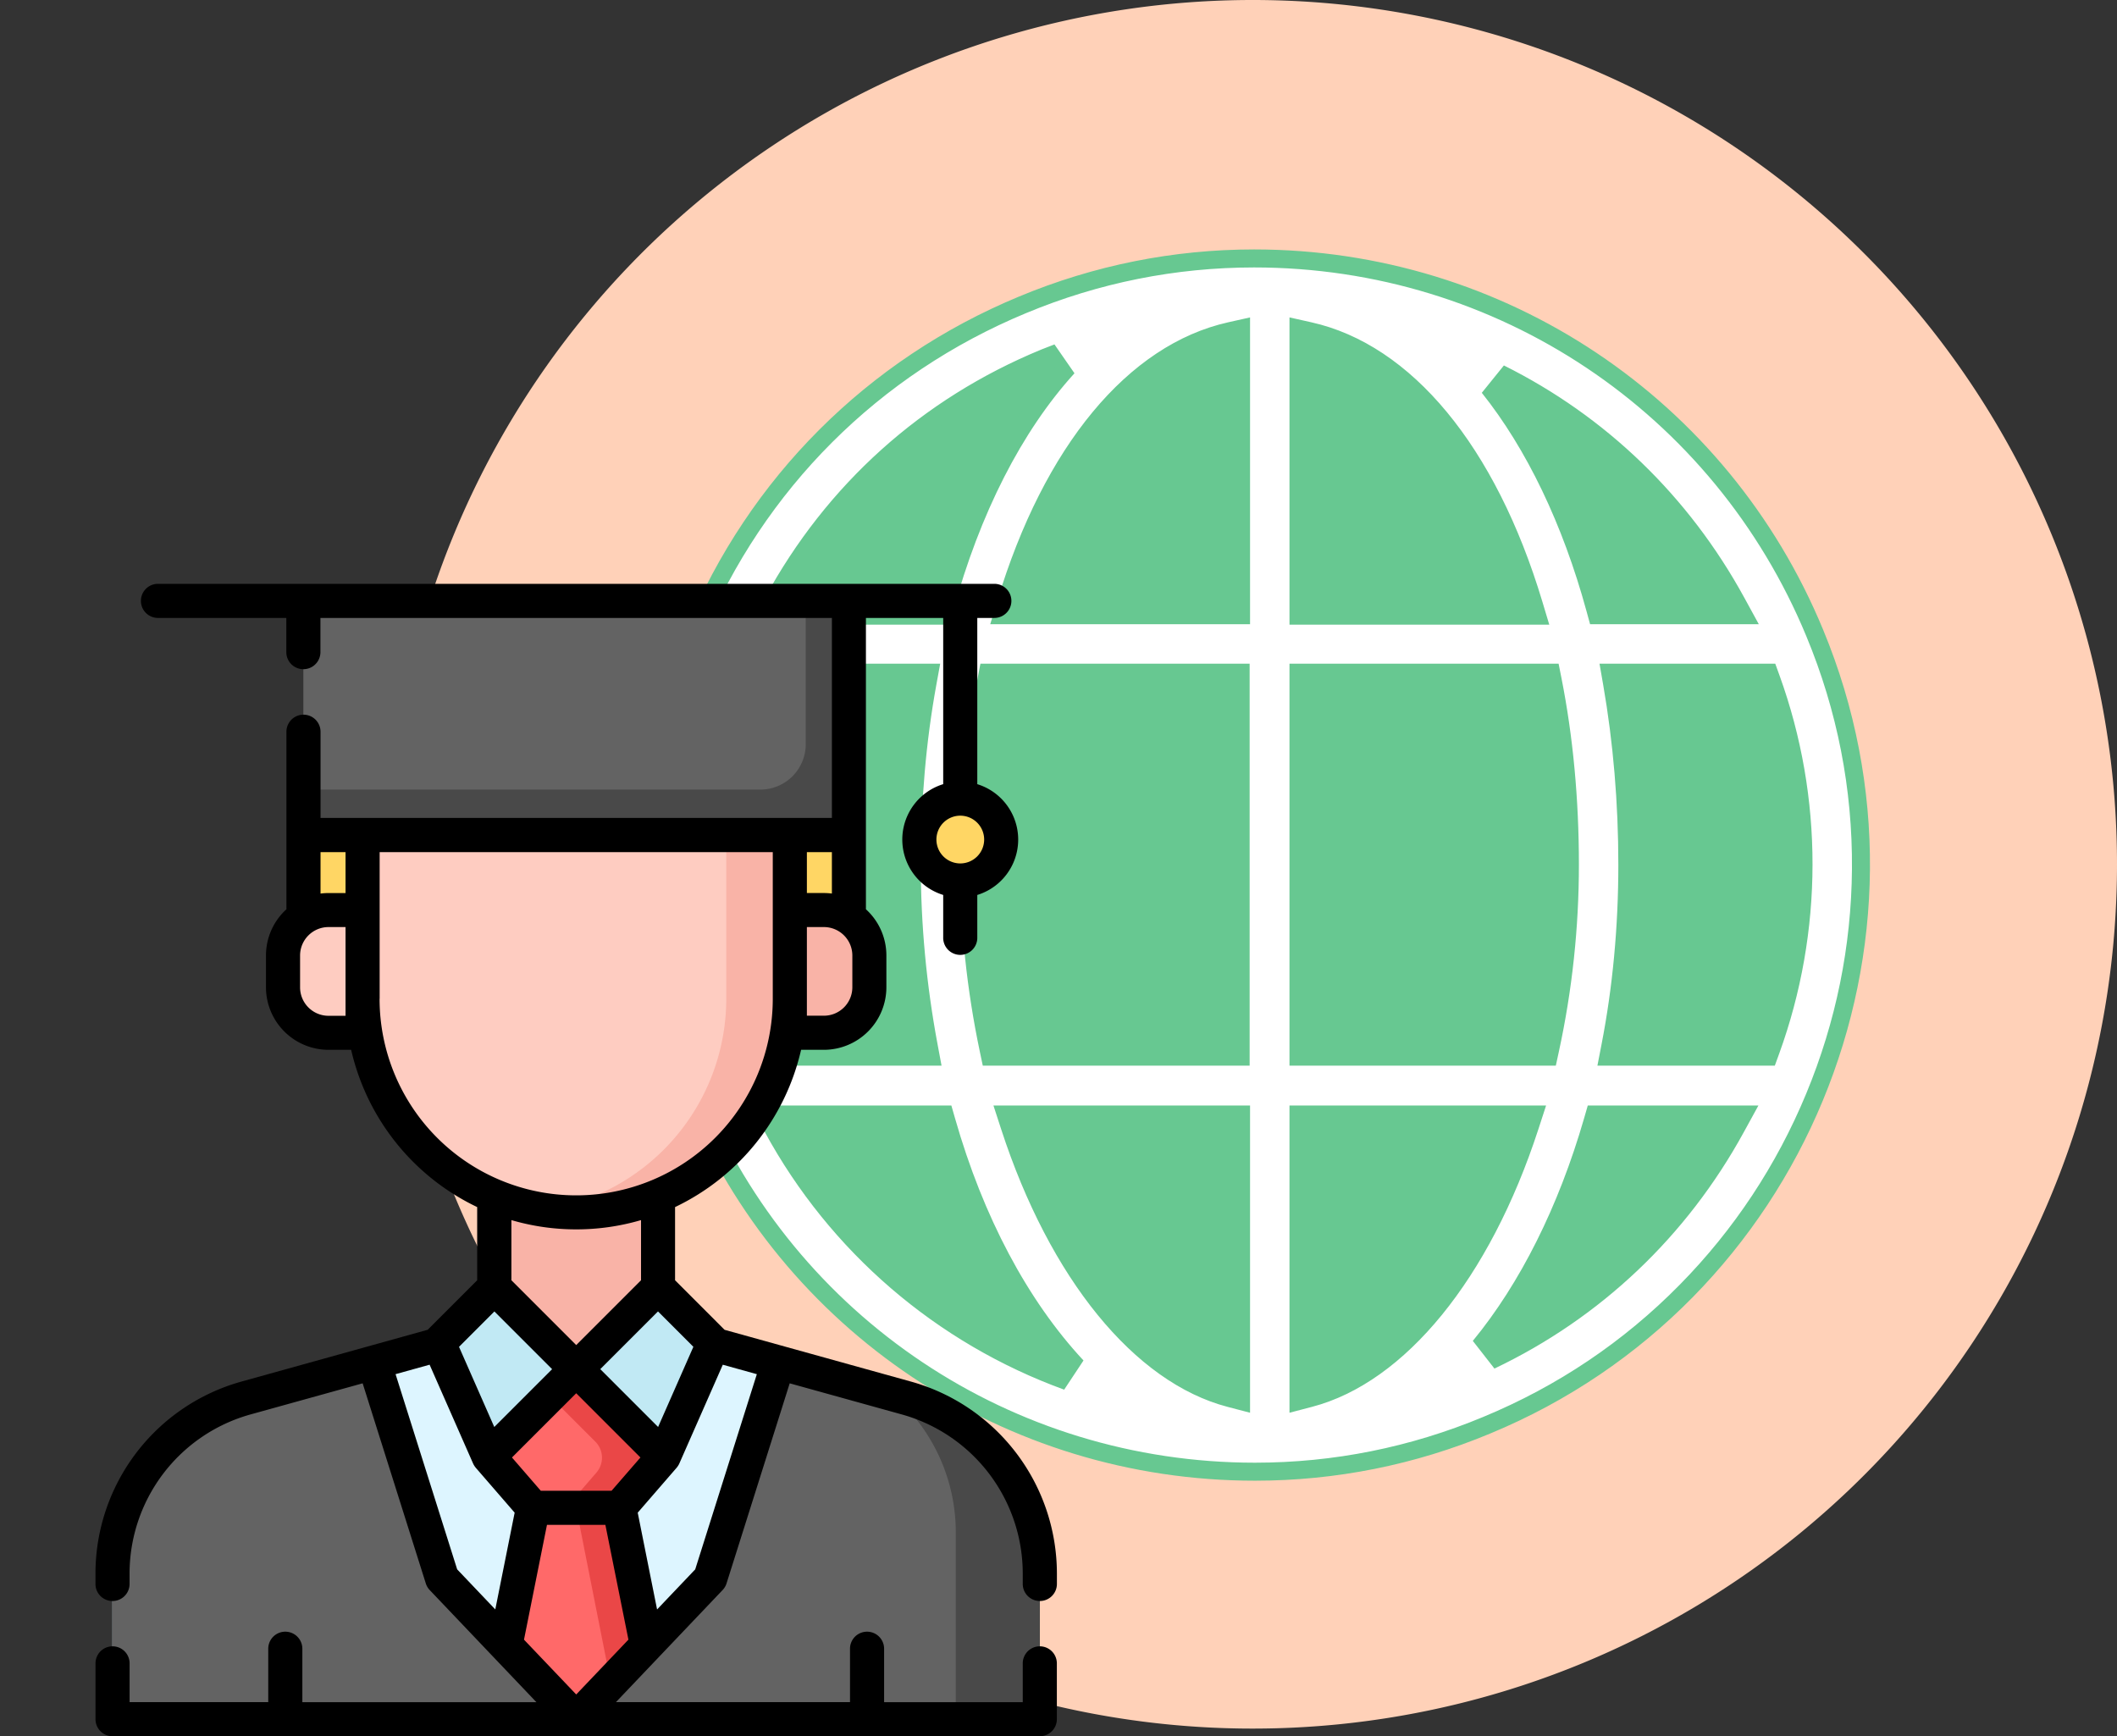 <svg xmlns="http://www.w3.org/2000/svg" xmlns:xlink="http://www.w3.org/1999/xlink" width="117.575" height="96.425" viewBox="0 0 117.575 96.425"><rect x="0" y="0" width="117.575" height="96.425" fill="#333333" stroke="none"/><defs><style>.a,.d{fill:#fff;}.a{stroke:#707070;}.b{fill:#ffd1b8;}.c,.p{fill:#67c891;}.e{clip-path:url(#a);}.f{fill:#ddf5ff;}.g{fill:#ff6969;}.h{fill:#ea4747;}.i{fill:#636363;}.j{fill:#494949;}.k{fill:#f9b3a7;}.l{fill:#ffd664;}.m{fill:#feccc1;}.n{fill:#c1e9f4;}.o,.p{stroke:none;}</style><clipPath id="a"><rect class="a" width="64" height="64"/></clipPath></defs><g transform="translate(-1197 -895.575)"><g transform="translate(-14 16)"><path class="b" d="M96,48A48,48,0,1,1,48,0,48,48,0,0,1,96,48Zm0,0" transform="translate(1232.575 879.575)"/><g transform="translate(-166 28)"><g transform="translate(1414.572 867.514)"><g class="c" transform="translate(-105.978 -105.924)"><path class="o" d="M 138.087 169.609 C 135.016 169.609 131.96 169.159 129.006 168.271 C 126.073 167.39 123.289 166.093 120.731 164.416 C 115.423 160.938 111.329 155.989 108.891 150.105 C 107.259 146.167 106.447 142.027 106.479 137.799 C 106.509 133.716 107.321 129.724 108.891 125.933 C 110.461 122.143 112.71 118.745 115.575 115.836 C 118.542 112.824 122.043 110.469 125.981 108.837 C 129.845 107.236 133.906 106.424 138.053 106.424 C 141.125 106.424 144.18 106.874 147.135 107.761 C 150.067 108.642 152.851 109.939 155.41 111.616 C 160.717 115.095 164.811 120.043 167.25 125.927 C 168.882 129.866 169.693 134.006 169.662 138.233 C 169.631 142.316 168.82 146.309 167.25 150.099 C 165.68 153.89 163.431 157.287 160.565 160.197 C 157.598 163.209 154.097 165.564 150.159 167.196 C 146.296 168.797 142.234 169.609 138.087 169.609 Z"/><path class="p" d="M 138.087 169.109 C 142.168 169.109 146.165 168.31 149.967 166.734 C 153.844 165.127 157.289 162.81 160.209 159.846 C 163.029 156.982 165.242 153.639 166.788 149.908 C 168.333 146.177 169.132 142.248 169.162 138.229 C 169.193 134.069 168.394 129.995 166.788 126.119 C 164.388 120.328 160.359 115.458 155.136 112.034 C 152.617 110.384 149.877 109.107 146.991 108.24 C 144.083 107.367 141.076 106.924 138.053 106.924 C 133.972 106.924 129.975 107.723 126.173 109.299 C 122.297 110.905 118.851 113.222 115.932 116.187 C 113.111 119.05 110.898 122.394 109.353 126.124 C 107.807 129.855 107.009 133.785 106.979 137.803 C 106.948 141.963 107.746 146.038 109.353 149.913 C 111.752 155.704 115.782 160.575 121.005 163.998 C 123.523 165.649 126.263 166.925 129.149 167.792 C 132.057 168.666 135.064 169.109 138.087 169.109 M 138.087 170.109 C 125.497 170.109 113.548 162.649 108.429 150.296 C 101.646 133.93 109.424 115.157 125.79 108.375 C 129.804 106.711 133.962 105.924 138.053 105.924 C 150.643 105.924 162.592 113.384 167.712 125.736 C 174.494 142.102 166.716 160.875 150.35 167.658 C 146.337 169.321 142.178 170.109 138.087 170.109 Z"/></g></g><g class="d" transform="translate(1315.539 768.516)"><path class="o" d="M 131.16 164.792 C 117.47 164.792 105.248 156.627 100.025 143.99 C 96.577 135.679 96.577 126.525 100.024 118.215 C 103.47 109.908 109.943 103.436 118.25 99.99 C 122.355 98.279 126.683 97.412 131.114 97.412 C 144.804 97.412 157.025 105.577 162.249 118.214 C 163.988 122.406 164.852 126.817 164.816 131.326 C 164.781 135.68 163.914 139.938 162.239 143.984 C 160.563 148.029 158.164 151.655 155.11 154.758 C 151.947 157.972 148.217 160.48 144.025 162.214 C 139.919 163.925 135.591 164.792 131.16 164.792 Z M 133.577 144.954 L 133.577 145.454 L 133.577 160.223 L 133.577 160.87 L 134.203 160.706 C 139.208 159.397 143.777 153.753 146.427 145.609 L 146.64 144.954 L 145.952 144.954 L 134.077 144.954 L 133.577 144.954 Z M 117.323 144.954 L 117.536 145.609 C 120.186 153.753 124.756 159.397 129.76 160.706 L 130.387 160.87 L 130.387 160.223 L 130.387 145.454 L 130.387 144.954 L 129.887 144.954 L 118.012 144.954 L 117.323 144.954 Z M 103.976 144.954 L 104.378 145.693 C 107.934 152.224 113.743 157.222 120.734 159.767 L 121.271 158.956 C 118.111 155.565 115.606 150.849 114.025 145.317 L 113.921 144.954 L 113.544 144.954 L 104.817 144.954 L 103.976 144.954 Z M 150.02 144.954 L 149.916 145.315 C 148.484 150.271 146.315 154.603 143.645 157.844 L 144.245 158.614 C 150.046 155.851 154.758 151.383 157.872 145.694 L 158.277 144.954 L 157.433 144.954 L 150.396 144.954 L 150.02 144.954 Z M 150.89 120.417 L 150.992 121.002 C 151.555 124.242 151.841 127.632 151.841 131.079 C 151.841 134.548 151.524 137.935 150.901 141.146 L 150.785 141.741 L 151.392 141.741 L 159.331 141.741 L 159.682 141.741 L 159.801 141.412 C 162.226 134.745 162.234 127.406 159.825 120.747 L 159.705 120.417 L 159.355 120.417 L 151.484 120.417 L 150.89 120.417 Z M 133.577 120.417 L 133.577 120.917 L 133.577 141.241 L 133.577 141.741 L 134.077 141.741 L 147.063 141.741 L 147.466 141.741 L 147.551 141.347 C 148.281 137.992 148.651 134.537 148.651 131.079 C 148.651 127.475 148.328 124.024 147.692 120.819 L 147.612 120.417 L 147.202 120.417 L 134.077 120.417 L 133.577 120.417 Z M 116.325 120.417 L 116.247 120.823 C 115.612 124.148 115.289 127.599 115.289 131.079 C 115.289 134.494 115.651 137.948 116.365 141.344 L 116.448 141.741 L 116.854 141.741 L 129.864 141.741 L 130.364 141.741 L 130.364 141.241 L 130.364 120.917 L 130.364 120.417 L 129.864 120.417 L 116.739 120.417 L 116.325 120.417 Z M 102.591 120.417 L 102.472 120.747 C 100.064 127.41 100.064 134.748 102.472 141.411 L 102.591 141.741 L 102.942 141.741 L 112.549 141.741 L 113.151 141.741 L 113.04 141.149 C 112.416 137.812 112.1 134.424 112.1 131.079 C 112.1 127.564 112.393 124.176 112.971 121.007 L 113.079 120.417 L 112.479 120.417 L 102.942 120.417 L 102.591 120.417 Z M 133.577 101.311 L 133.577 101.935 L 133.577 116.75 L 133.577 117.25 L 134.077 117.25 L 146.16 117.25 L 146.832 117.25 L 146.639 116.606 C 144.105 108.176 139.566 102.651 134.186 101.447 L 133.577 101.311 Z M 120.21 102.652 C 120.097 102.697 119.978 102.742 119.859 102.787 C 119.735 102.835 119.611 102.882 119.493 102.929 C 112.965 105.616 107.74 110.312 104.378 116.512 L 103.977 117.25 L 104.817 117.25 L 113.428 117.25 L 113.81 117.25 L 113.911 116.882 C 115.413 111.375 117.783 106.731 120.766 103.452 L 120.21 102.652 Z M 144.763 103.802 L 144.149 104.562 C 146.679 107.731 148.721 111.983 150.053 116.859 L 150.153 117.227 L 150.535 117.227 L 157.456 117.227 L 158.3 117.227 L 157.895 116.487 C 154.875 110.963 150.334 106.576 144.763 103.802 Z M 130.387 101.311 L 129.778 101.447 C 124.401 102.65 119.862 108.167 117.325 116.583 L 117.13 117.227 L 117.803 117.227 L 129.887 117.227 L 130.387 117.227 L 130.387 116.727 L 130.387 101.935 L 130.387 101.311 Z"/><path class="p" d="M 131.114 97.912 C 126.749 97.912 122.486 98.766 118.441 100.451 C 110.258 103.846 103.881 110.223 100.486 118.406 C 97.09 126.593 97.09 135.611 100.487 143.799 C 105.633 156.248 117.673 164.292 131.16 164.292 C 135.525 164.292 139.788 163.438 143.833 161.752 C 147.964 160.044 151.638 157.573 154.753 154.407 C 157.763 151.35 160.126 147.778 161.777 143.792 C 163.428 139.807 164.282 135.611 164.316 131.322 C 164.351 126.881 163.501 122.535 161.787 118.405 C 156.641 105.956 144.601 97.912 131.114 97.912 M 130.887 117.727 L 129.887 117.727 L 117.803 117.727 L 116.457 117.727 L 116.846 116.438 C 119.437 107.844 124.11 102.203 129.669 100.959 L 130.887 100.687 L 130.887 101.935 L 130.887 116.727 L 130.887 117.727 M 147.505 117.75 L 146.16 117.75 L 134.077 117.75 L 133.077 117.75 L 133.077 116.75 L 133.077 101.935 L 133.077 100.687 L 134.295 100.959 C 139.857 102.203 144.53 107.854 147.118 116.462 L 147.505 117.75 M 114.192 117.75 L 113.428 117.75 L 104.817 117.75 L 103.137 117.75 L 103.938 116.273 C 107.356 109.971 112.667 105.198 119.298 102.469 L 119.302 102.467 L 119.307 102.465 C 119.428 102.417 119.554 102.368 119.681 102.32 C 119.797 102.276 119.914 102.232 120.025 102.187 L 121.136 103.789 C 118.206 107.009 115.874 111.582 114.393 117.013 L 114.192 117.75 M 159.143 117.727 L 157.456 117.727 L 150.535 117.727 L 149.772 117.727 L 149.57 116.99 C 148.256 112.18 146.247 107.99 143.758 104.874 L 144.985 103.355 C 150.649 106.174 155.265 110.633 158.334 116.247 L 159.143 117.727 M 113.753 142.241 L 112.549 142.241 L 102.942 142.241 L 102.24 142.241 L 102.002 141.581 C 99.554 134.809 99.554 127.349 102.002 120.577 L 102.24 119.917 L 102.942 119.917 L 112.479 119.917 L 113.678 119.917 L 113.463 121.096 C 112.89 124.236 112.6 127.594 112.6 131.079 C 112.6 134.394 112.913 137.751 113.532 141.057 L 113.753 142.241 M 130.864 142.241 L 129.864 142.241 L 116.854 142.241 L 116.043 142.241 L 115.876 141.447 C 115.155 138.017 114.789 134.529 114.789 131.079 C 114.789 127.567 115.115 124.085 115.756 120.729 L 115.912 119.917 L 116.739 119.917 L 129.864 119.917 L 130.864 119.917 L 130.864 120.917 L 130.864 141.241 L 130.864 142.241 M 147.869 142.241 L 147.063 142.241 L 134.077 142.241 L 133.077 142.241 L 133.077 141.241 L 133.077 120.917 L 133.077 119.917 L 134.077 119.917 L 147.202 119.917 L 148.023 119.917 L 148.183 120.722 C 148.825 123.958 149.151 127.443 149.151 131.079 C 149.151 134.572 148.777 138.063 148.04 141.453 L 147.869 142.241 M 160.032 142.241 L 159.331 142.241 L 151.392 142.241 L 150.179 142.241 L 150.41 141.05 C 151.028 137.871 151.341 134.516 151.341 131.079 C 151.341 127.661 151.057 124.299 150.499 121.088 L 150.295 119.917 L 151.484 119.917 L 159.355 119.917 L 160.056 119.917 L 160.295 120.577 C 162.744 127.346 162.736 134.806 160.271 141.583 L 160.032 142.241 M 120.563 160.236 C 113.457 157.65 107.553 152.57 103.939 145.932 L 103.134 144.454 L 104.817 144.454 L 113.544 144.454 L 114.298 144.454 L 114.506 145.179 C 116.065 150.636 118.531 155.282 121.637 158.615 L 120.563 160.236 M 130.887 161.518 L 129.634 161.19 C 124.464 159.837 119.764 154.07 117.061 145.763 L 116.635 144.454 L 118.012 144.454 L 129.887 144.454 L 130.887 144.454 L 130.887 145.454 L 130.887 160.223 L 130.887 161.518 M 133.077 161.518 L 133.077 160.223 L 133.077 145.454 L 133.077 144.454 L 134.077 144.454 L 145.952 144.454 L 147.329 144.454 L 146.903 145.763 C 144.2 154.07 139.5 159.837 134.33 161.19 L 133.077 161.518 M 144.46 159.065 L 143.259 157.527 C 145.886 154.337 148.022 150.067 149.436 145.176 L 149.644 144.454 L 150.396 144.454 L 157.433 144.454 L 159.121 144.454 L 158.31 145.934 C 155.145 151.716 150.356 156.257 144.46 159.065 M 131.114 96.912 C 145.003 96.912 157.41 105.199 162.711 118.023 C 169.933 135.431 161.623 155.477 144.216 162.676 C 140.049 164.412 135.651 165.292 131.16 165.292 C 117.271 165.292 104.863 157.005 99.563 144.181 C 96.067 135.755 96.067 126.449 99.563 118.023 C 103.058 109.597 109.632 103.023 118.058 99.528 C 122.225 97.792 126.623 96.912 131.114 96.912 Z M 129.887 116.727 L 129.887 101.935 C 124.609 103.116 120.211 108.741 117.803 116.727 L 129.887 116.727 Z M 146.16 116.75 C 143.753 108.741 139.354 103.116 134.077 101.935 L 134.077 116.75 L 146.16 116.75 Z M 113.428 116.75 C 114.956 111.148 117.364 106.449 120.396 103.116 C 120.165 103.208 119.91 103.301 119.678 103.394 C 113.266 106.032 108.081 110.732 104.817 116.75 L 113.428 116.75 Z M 144.54 104.25 C 147.109 107.468 149.169 111.727 150.535 116.727 L 157.456 116.727 C 154.47 111.264 149.933 106.935 144.54 104.25 Z M 112.549 141.241 C 111.947 138.023 111.6 134.621 111.6 131.079 C 111.6 127.514 111.901 124.088 112.479 120.917 L 102.942 120.917 C 100.558 127.514 100.558 134.644 102.942 141.241 L 112.549 141.241 Z M 129.864 141.241 L 129.864 120.917 L 116.739 120.917 C 116.137 124.065 115.789 127.491 115.789 131.079 C 115.789 134.621 116.183 138.047 116.854 141.241 L 129.864 141.241 Z M 147.063 141.241 C 147.757 138.047 148.151 134.621 148.151 131.079 C 148.151 127.491 147.827 124.065 147.202 120.917 L 134.077 120.917 L 134.077 141.241 L 147.063 141.241 Z M 151.484 120.917 C 152.04 124.111 152.341 127.514 152.341 131.079 C 152.341 134.621 152.017 138.023 151.392 141.241 L 159.331 141.241 C 161.646 134.875 161.808 127.699 159.355 120.917 L 151.484 120.917 Z M 104.817 145.454 C 108.359 151.959 114.1 156.82 120.905 159.297 C 117.734 155.894 115.164 151.125 113.544 145.454 L 104.817 145.454 Z M 118.012 145.454 C 120.535 153.209 124.933 158.926 129.887 160.223 L 129.887 145.454 L 118.012 145.454 Z M 134.077 160.223 C 139.03 158.926 143.429 153.209 145.952 145.454 L 134.077 145.454 L 134.077 160.223 Z M 144.03 158.162 C 149.91 155.361 154.493 150.824 157.433 145.454 L 150.396 145.454 C 148.938 150.5 146.739 154.875 144.03 158.162 Z"/></g></g></g><g class="e" transform="translate(1197 928)"><g transform="translate(5.302 0)"><path class="f" d="M19.6,63.338,8.816,66.332a10.1,10.1,0,0,0-7.4,9.73v8.1h51.5v-8.1a10.1,10.1,0,0,0-7.4-9.73L34.746,63.338Zm0,0" transform="translate(-0.473 -21.113)"/><path class="g" d="M40.489,76.97,42,84.544,38.091,88.71l-3.913-4.166,1.515-7.574Zm0,0" transform="translate(-11.393 -25.657)"/><path class="h" d="M43.961,84.545,42.446,76.97h-2.4l1.921,9.7,1.992-2.121Zm0,0" transform="translate(-13.349 -25.657)"/><path class="i" d="M58.4,66.84l-7.125-1.979L47.5,76.847l-7.448,7.827H65.8v-8.1a10.1,10.1,0,0,0-7.4-9.73Zm0,0" transform="translate(-13.349 -21.62)"/><path class="j" d="M67.173,67.716l-.817-.227A10.1,10.1,0,0,1,69.9,75.168V85.55h4.67v-8.1a10.1,10.1,0,0,0-7.4-9.73Zm0,0" transform="translate(-22.119 -22.496)"/><path class="i" d="M8.816,66.84l7.125-1.979,3.784,11.986,7.448,7.827H1.42v-8.1a10.1,10.1,0,0,1,7.4-9.73Zm0,0" transform="translate(-0.473 -21.62)"/><path class="k" d="M42.32,55.006,37.775,59.55l-4.544-4.544v-7.2h9.089Zm0,0" transform="translate(-11.077 -15.937)"/><path class="l" d="M57.846,20.923h3.282v5.049H57.846Zm0,0" transform="translate(-19.282 -6.974)"/><path class="i" d="M47.621,14.422v-13h-30.3v13Zm0,0" transform="translate(-5.775 -0.473)"/><path class="j" d="M45.223,1.42V9.373A2.524,2.524,0,0,1,42.7,11.9H17.326v2.525h30.3v-13Zm0,0" transform="translate(-5.775 -0.473)"/><path class="l" d="M17.325,20.923h3.282v5.049H17.325Zm0,0" transform="translate(-5.775 -6.974)"/><path class="m" d="M34.115,20.923H22.249v9.089a11.866,11.866,0,1,0,23.731,0V20.923Zm0,0" transform="translate(-7.416 -6.974)"/><path class="k" d="M47.5,20.923v9.089A11.869,11.869,0,0,1,37.4,41.747,11.875,11.875,0,0,0,51.029,30.012V20.923Zm0,0" transform="translate(-12.466 -6.974)"/><path class="m" d="M18.146,33.988H20.67V27.171H18.146A2.525,2.525,0,0,0,15.621,29.7v1.767a2.525,2.525,0,0,0,2.525,2.525Zm0,0" transform="translate(-5.207 -9.057)"/><path class="k" d="M59.424,33.988H56.9V27.171h2.524A2.525,2.525,0,0,1,61.949,29.7v1.767a2.525,2.525,0,0,1-2.525,2.525Zm0,0" transform="translate(-18.967 -9.057)"/><path class="l" d="M73.183,20.165a2.272,2.272,0,1,1-2.272-2.272,2.272,2.272,0,0,1,2.272,2.272Zm0,0" transform="translate(-22.88 -5.964)"/><path class="g" d="M37.617,73.12h2.4l2.461-2.84-4.86-4.86-4.86,4.86,2.461,2.84Zm0,0" transform="translate(-10.919 -21.807)"/><path class="h" d="M39.306,65.42,37.822,66.9l2.546,2.545a1.262,1.262,0,0,1,.061,1.72L38.738,73.12H41.7l2.461-2.84Zm0,0" transform="translate(-12.607 -21.807)"/><path class="n" d="M31.369,68.008l4.86-4.86L31.684,58.6,28.592,61.7Zm0,0" transform="translate(-9.531 -19.534)"/><path class="n" d="M44.907,68.008l-4.86-4.86L44.592,58.6,47.685,61.7Zm0,0" transform="translate(-13.349 -19.534)"/><path d="M52.45,56.489a.947.947,0,0,0,.947-.947V54.95a11.077,11.077,0,0,0-8.089-10.642L34.94,41.428,32.19,38.677V34.612a12.864,12.864,0,0,0,7-8.734h1.264a3.475,3.475,0,0,0,3.472-3.471V20.639a3.462,3.462,0,0,0-1.136-2.566V1.893h4.292v9.231a3.219,3.219,0,0,0,0,6.153v2.351a.947.947,0,1,0,1.893,0V17.278a3.219,3.219,0,0,0,0-6.153V1.893h.947a.947.947,0,0,0,0-1.894H3.471a.947.947,0,1,0,0,1.894H10.6v1.9a.947.947,0,0,0,1.894,0v-1.9H40.9V13H12.5V8.213a.947.947,0,1,0-1.894,0v9.86a3.463,3.463,0,0,0-1.136,2.566v1.767a3.476,3.476,0,0,0,3.472,3.472H14.2a12.862,12.862,0,0,0,7,8.734v4.064l-2.751,2.751L8.089,44.308A11.077,11.077,0,0,0,0,54.951v.592a.947.947,0,0,0,1.894,0v-.592a9.177,9.177,0,0,1,6.7-8.818L14.839,44.4l3.508,11.114a.953.953,0,0,0,.217.368l5.926,6.227h-13V59.14a.947.947,0,0,0-1.894,0v2.966h-7.7V59.953a.947.947,0,0,0-1.894,0v3.1A.947.947,0,0,0,.947,64h51.5a.947.947,0,0,0,.947-.947v-3.1a.947.947,0,0,0-1.894,0v2.154H43.8V59.14a.947.947,0,0,0-1.894,0v2.966h-13l5.926-6.227a.949.949,0,0,0,.217-.368L38.557,44.4,44.8,46.133a9.176,9.176,0,0,1,6.7,8.817v.592a.947.947,0,0,0,.947.947ZM48.032,15.527A1.326,1.326,0,1,1,49.357,14.2,1.327,1.327,0,0,1,48.032,15.527ZM25.076,52.26H28.32L29.6,58.635,26.7,61.68l-2.9-3.044Zm3.588-1.894H24.732l-1.6-1.847L26.7,44.952l3.567,3.567Zm2.584-3.542-3.212-3.212,3.206-3.205,1.965,1.965ZM42.036,22.406a1.58,1.58,0,0,1-1.578,1.578h-.947V19.061h.947a1.58,1.58,0,0,1,1.578,1.578ZM40.9,17.2a3.474,3.474,0,0,0-.442-.029h-.947V14.9H40.9ZM12.5,14.9h1.389v2.272h-.947a3.474,3.474,0,0,0-.442.029Zm1.389,9.089h-.947a1.58,1.58,0,0,1-1.578-1.578V20.639a1.58,1.58,0,0,1,1.578-1.578h.947Zm1.894-.947V14.9H37.617v8.142a10.919,10.919,0,1,1-21.838,0ZM26.7,35.85a12.781,12.781,0,0,0,3.6-.515v3.341l-3.6,3.6-3.6-3.6V35.335A12.764,12.764,0,0,0,26.7,35.85Zm-4.544,4.558,3.206,3.206-3.212,3.212-1.959-4.452Zm-5.489,3.483,1.891-.525,2.413,5.483a.958.958,0,0,0,.052.1l.016.026c.013.021.027.042.042.062l.024.031.019.024,2.157,2.49-1.075,5.375-2.118-2.226ZM33.309,54.733l-2.118,2.226-1.075-5.375,2.157-2.49.019-.024.025-.032c.015-.02.029-.041.042-.062l.017-.026a1.046,1.046,0,0,0,.052-.1l2.413-5.483,1.891.525Zm0,0" transform="translate(0 0)"/></g></g></g></svg>